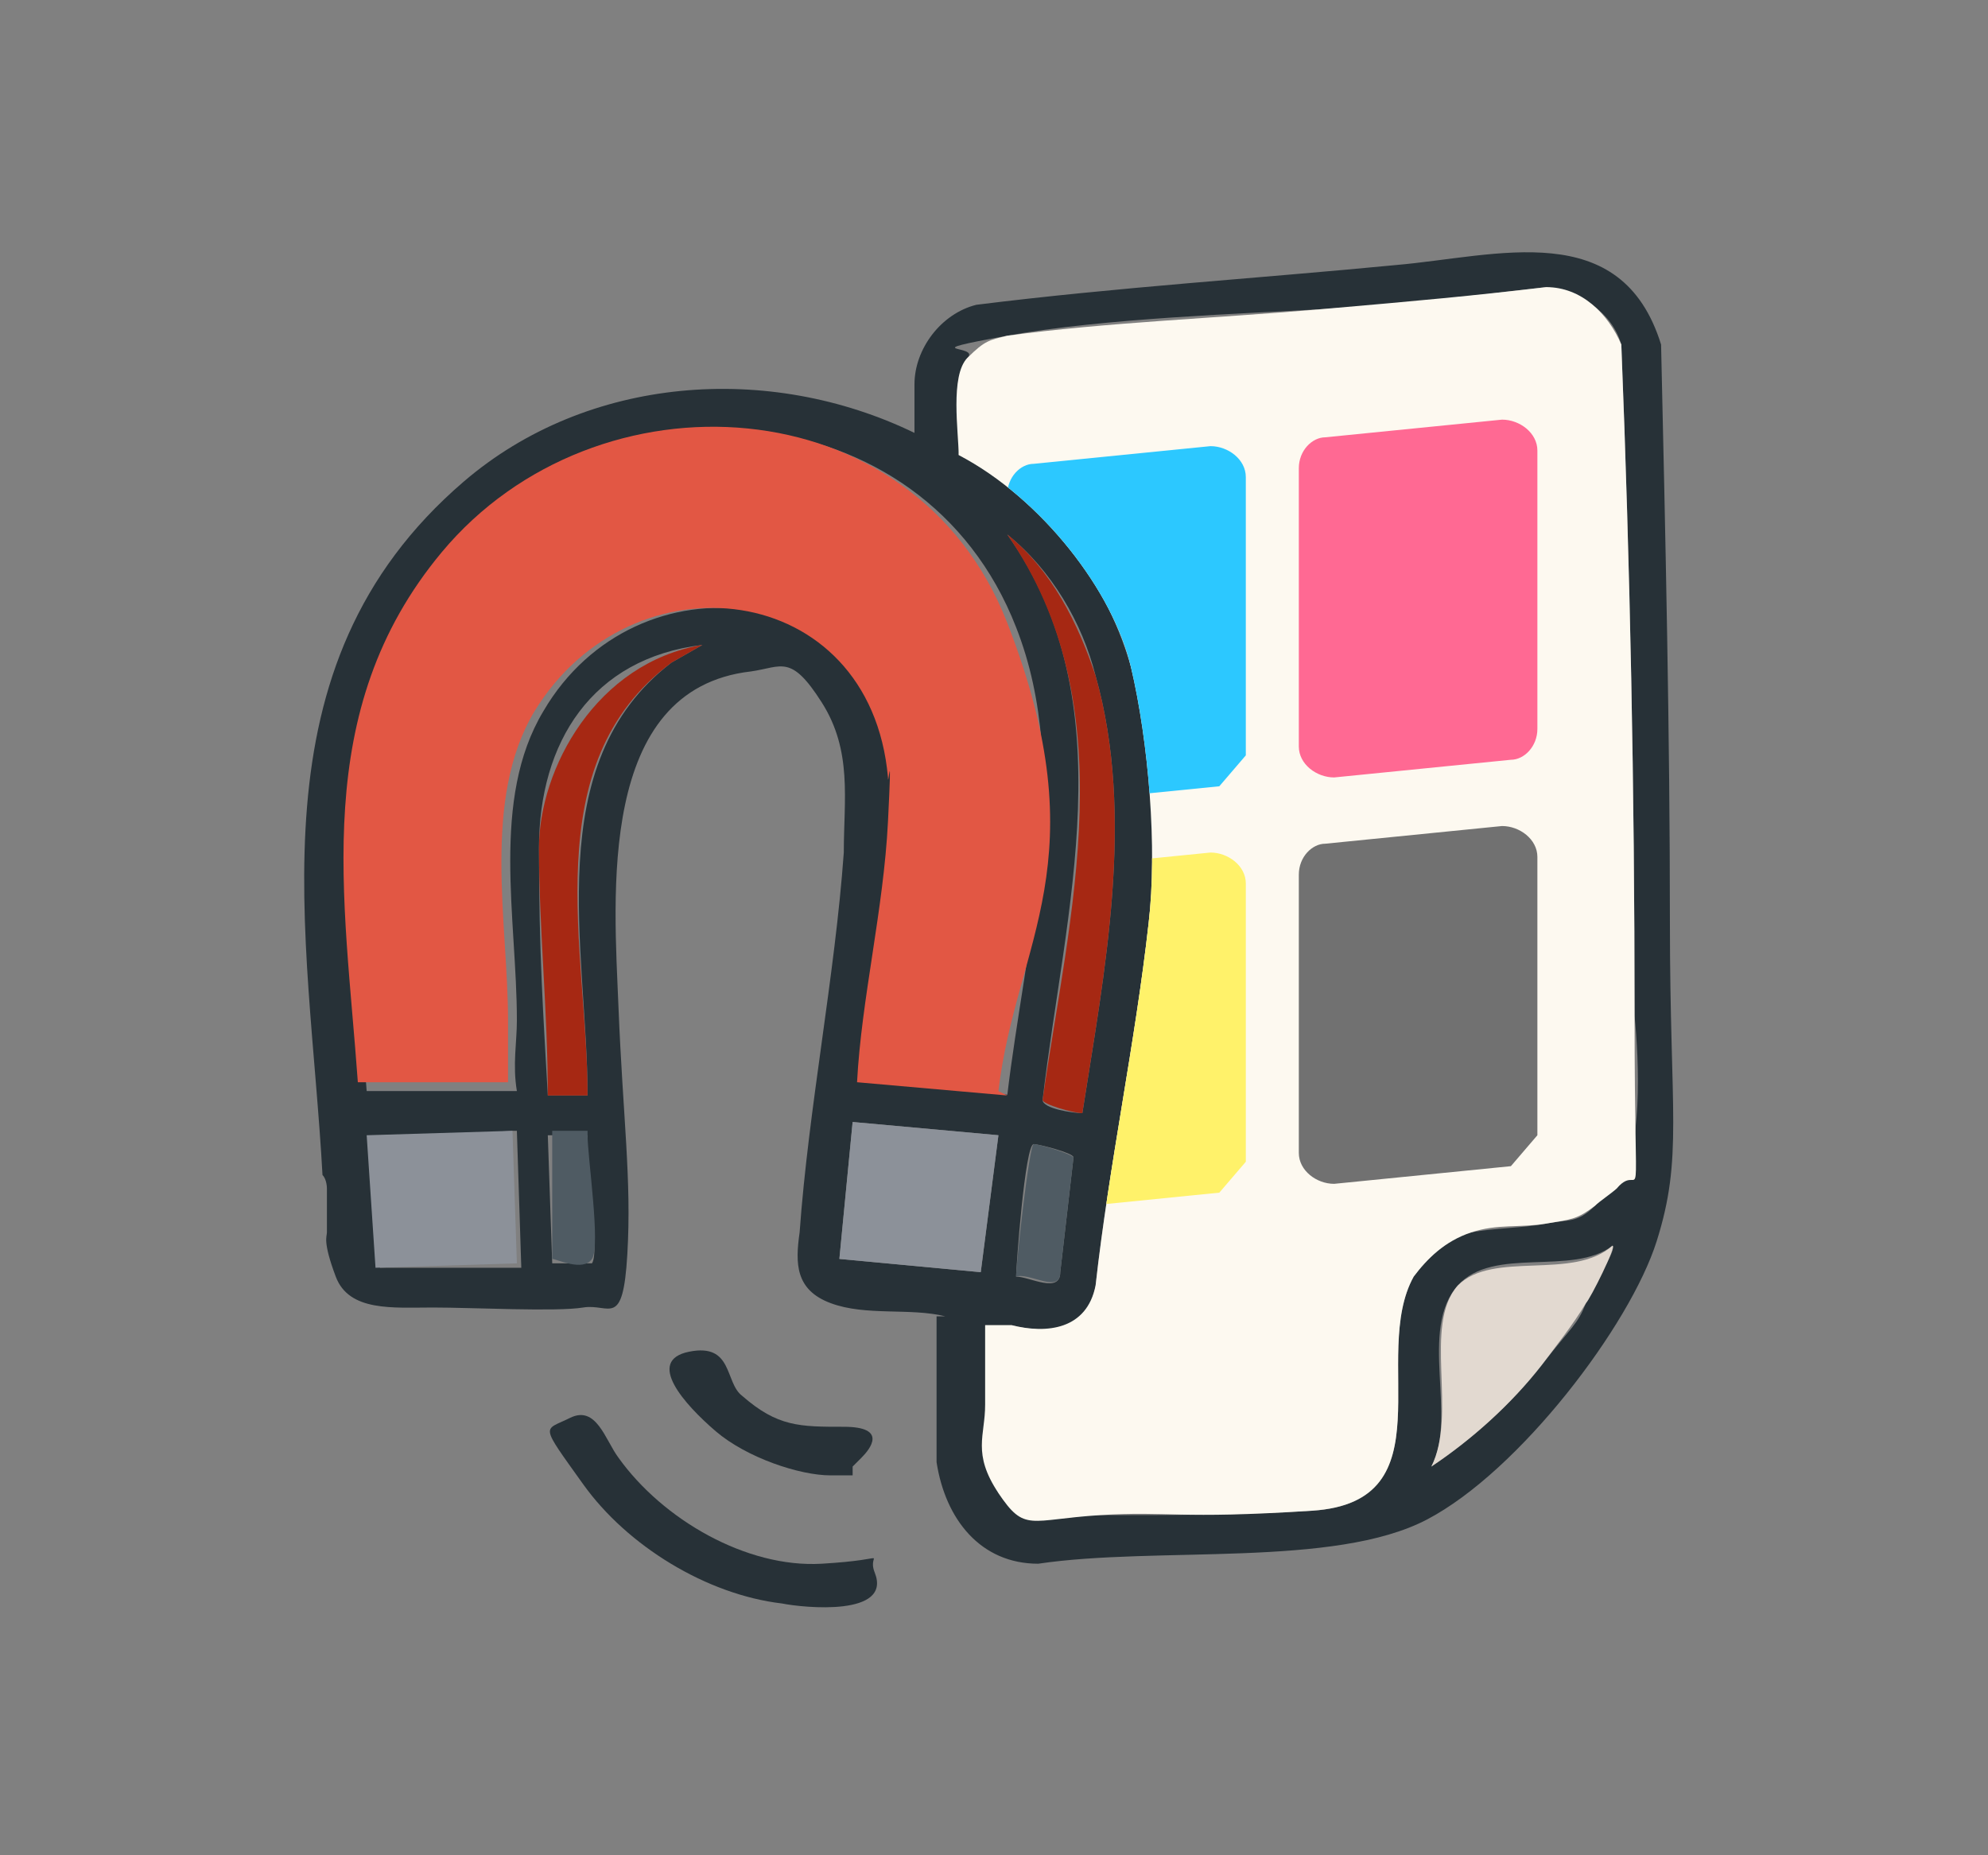 <?xml version="1.0" encoding="UTF-8"?>
<svg id="_レイヤー_1" data-name="レイヤー_1" xmlns="http://www.w3.org/2000/svg" width="45" height="42" version="1.1" xmlns:xlink="http://www.w3.org/1999/xlink" viewBox="0 0 45 42">
  <rect x="0" y="0" width="45" height="42" fill="#808080" stroke="none"/>
  <!-- Generator: Adobe Illustrator 29.5.1, SVG Export Plug-In . SVG Version: 2.1.0 Build 141)  -->
  <defs>
    <style>
      .st0 {
        fill: #fff26a;
      }

      .st1 {
        fill: #8c9199;
      }

      .st2 {
        fill: #e2d9d0;
      }

      .st3 {
        fill: #e25744;
      }

      .st4 {
        fill: none;
      }

      .st5 {
        fill: #2cc8ff;
      }

      .st6 {
        fill: #fdf9f0;
      }

      .st7 {
        fill: #717171;
      }

      .st8 {
        fill: #a62813;
      }

      .st9 {
        fill: #273137;
      }

      .st10 {
        fill: #ff6993;
      }

      .st11 {
        fill: #4f5b63;
      }

      .st12 {
        clip-path: url(#clippath);
      }
    </style>
    <clipPath id="clippath">
      <path class="st4" d="M36.6,26.9c-.1.1-.4.3-.5.4-.4.3-.5.3-1.1.4s-1.1,0-1.7.2-1,.6-1.3,1c-1,1.8.8,5.1-2.3,5.3s-3.2,0-4.8.1-1.7.4-2.3-.5-.3-1.3-.3-2,0-1.2,0-1.8h.6c.8.2,1.7.1,1.9-.9.3-2.7.9-5.5,1.2-8.2.2-1.7,0-4.1-.4-5.8s-2-3.8-3.9-4.8c0-.5-.2-1.8.2-2.2s.5-.4.9-.5c2.2-.3,4.8-.4,7.1-.6s3.4-.3,5.1-.5c.8,0,1.4.6,1.7,1.3.2,5,.3,10.1.3,15.2s.2,3.2-.4,3.9Z"/>
    </clipPath>
  </defs>
  <path class="st9" d="M21.4,29.8c-.8-.2-1.8,0-2.6-.3s-.8-.9-.7-1.6c.2-2.8.8-5.8,1-8.6,0-1.2.2-2.3-.5-3.4s-.9-.8-1.6-.7c-3.5.4-3.1,5.1-3,7.6s.3,3.9.2,5.6-.4,1.1-1,1.2-2.5,0-3.4,0-1.9.1-2.2-.7-.2-.9-.2-1,0,0,0-.3,0,0,0-.1c0,0,0-.1,0-.2s0,0,0,0c0,0,0-.1,0-.2s0,0,0,0c0,0,0-.1,0-.2s0,0,0,0c0,0,0-.2-.1-.3-.3-5.5-1.7-11.5,3.2-15.7,2.8-2.4,6.9-2.7,10.2-1.1,0,0,0-1,0-1.1,0-.8.6-1.6,1.4-1.8,3.2-.4,6.4-.6,9.5-.9,2.3-.2,5.1-1.1,6,1.8.1,4.4.2,8.8.2,13.1s.3,5.3-.3,7.2-3.1,5.2-5.2,6.3-6.1.6-8.8,1c-1.3,0-2.1-1-2.3-2.3v-3.3ZM36.6,26.9c.6-.8.5-2.9.4-3.9,0-5.1-.1-10.1-.3-15.2-.2-.7-.9-1.2-1.7-1.3-1.7.2-3.4.4-5.1.5s-4.9.2-7.1.6-.6.2-.9.5-.1,1.7-.2,2.2c1.9,1,3.3,2.7,3.9,4.8s.6,4,.4,5.8c-.3,2.7-.9,5.5-1.2,8.2-.2,1.1-1.1,1.1-1.9.9h-.6c0,.6,0,1.2,0,1.8s0,1.4.3,2c.6.9,1.4.5,2.3.5,1.6,0,3.3,0,4.8-.1,3.1-.2,1.3-3.5,2.3-5.3.3-.4.8-.9,1.3-1s1.2-.1,1.7-.2.7,0,1.1-.4.4-.3.5-.4ZM22.8,24.8c.4-3.4,1.5-7.3.2-10.6-2.1-5.4-9.3-5.9-12.8-1.6-3,3.6-2.2,7.9-1.9,12.1h3.4c-.1-.6,0-1.1,0-1.6,0-2.3-.6-5,.6-7,2.1-3.6,7.6-3,8,1.5,0,.3,0,.7,0,1,0,1.9-.5,3.9-.7,5.9l3.4.3ZM22.8,12.1c2.7,3.8,1.3,8.5.8,12.8,0,.2.7.3.9.3.5-3.2,1.2-6.7.3-9.9-.3-1.2-1-2.4-2-3.2ZM15.9,14.6c-2.5.3-3.7,2.2-3.7,4.6s.1,3.8.2,5.6h.9c0-3.3-1.1-7.5,1.9-9.8l.7-.4ZM11.6,25.6l-3.2.2.2,2.9h3.2c0,0-.1-3.1-.1-3.1ZM13.3,25.7h-.9c0,0,.1,2.9.1,2.9.2,0,.8,0,.9,0,.2-.3-.2-2.4-.1-2.8ZM19.3,25.4l-.3,3.1,3.2.3.4-3.1-3.3-.3ZM23,28.9c.3,0,1,.4,1-.1l.3-2.6c0-.1-.8-.3-.9-.3-.2,0-.4,2.8-.4,3ZM36.5,28.2c-.9.7-2.7,0-3.5.9-.9,1,0,3-.6,4.1.9-.6,1.8-1.4,2.5-2.3s.8-.9,1-1.4.7-1.2.6-1.3Z"/>
  <path class="st9" d="M12.9,32.1c.6-.3.8.5,1.1.9,1,1.4,2.9,2.5,4.6,2.4s1-.3,1.2.2c.4,1-1.6.8-2.1.7-1.7-.2-3.5-1.3-4.5-2.7s-.9-1.2-.3-1.5Z"/>
  <path class="st9" d="M19.3,33.4s-.4,0-.5,0c-.7,0-1.9-.4-2.6-1s-1.6-1.6-.6-1.8.8.7,1.2,1c.8.7,1.3.7,2.3.7s.6.5.4.7-.2.2-.2.2Z"/>
  <path class="st6" d="M36.6,26.9c-.1.1-.4.3-.5.4-.4.3-.5.3-1.1.4s-1.1,0-1.7.2-1,.6-1.3,1c-1,1.8.8,5.1-2.3,5.3s-3.2,0-4.8.1-1.7.4-2.3-.5-.3-1.3-.3-2,0-1.2,0-1.8h.6c.8.2,1.7.1,1.9-.9.3-2.7.9-5.5,1.2-8.2.2-1.7,0-4.1-.4-5.8s-2-3.8-3.9-4.8c0-.5-.2-1.8.2-2.2s.5-.4.9-.5c2.2-.3,4.8-.4,7.1-.6s3.4-.3,5.1-.5c.8,0,1.4.6,1.7,1.3.2,5,.3,10.1.3,15.2s.2,3.2-.4,3.9Z"/>
  <g class="st12">
    <g>
      <path class="st5" d="M27.6,17.8l-4,.4c-.4,0-.8-.3-.8-.7v-6.3c0-.4.3-.7.6-.7l4-.4c.4,0,.8.3.8.7v6.3l-.6.7Z"/>
      <path class="st0" d="M27.6,27l-4,.4c-.4,0-.8-.3-.8-.7v-6.3l.6-.7,4-.4c.4,0,.8.3.8.7v6.3l-.6.7Z"/>
      <path class="st7" d="M34.2,26.4l-4,.4c-.4,0-.8-.3-.8-.7v-6.3c0-.4.3-.7.6-.7l4-.4c.4,0,.8.3.8.7v6.3l-.6.7Z"/>
      <path class="st10" d="M34.2,17.2l-4,.4c-.4,0-.8-.3-.8-.7v-6.3c0-.4.3-.7.6-.7l4-.4c.4,0,.8.3.8.7v6.3c0,.4-.3.7-.6.7Z"/>
    </g>
  </g>
  <path class="st3" d="M22.8,24.8l-3.4-.3c.1-1.9.6-3.9.7-5.9s0-.7,0-1c-.4-4.5-5.8-5.1-8-1.5-1.2,2-.6,4.8-.6,7s0,1,0,1.4h-3.4c-.3-4.2-1.1-8.4,1.9-12,3.5-4.2,10.7-3.8,12.8,1.6s.2,7.2-.2,10.6Z"/>
  <polygon class="st1" points="19.3 25.4 22.6 25.7 22.2 28.8 19 28.5 19.3 25.4"/>
  <polygon class="st1" points="11.6 25.6 11.7 28.6 8.5 28.7 8.3 25.7 11.6 25.6"/>
  <path class="st2" d="M36.5,28.2c.1,0-.5,1.2-.6,1.3-.3.5-.7,1-1,1.4-.7.9-1.6,1.7-2.5,2.3.6-1.2-.2-3.2.6-4.1.8-.8,2.6-.1,3.5-.9Z"/>
  <path class="st8" d="M22.8,12.1c1,.8,1.6,2,2,3.2.9,3.2.2,6.7-.3,9.9-.2,0-.9-.2-.9-.3.6-4.2,1.9-8.9-.8-12.8Z"/>
  <path class="st8" d="M15.9,14.6l-.7.4c-3.1,2.3-1.9,6.5-1.9,9.8h-.9c0-1.9-.2-3.8-.2-5.6s1.3-4.2,3.7-4.6Z"/>
  <path class="st11" d="M23,28.9c0-.3.3-3,.4-3s.8.2.9.3l-.3,2.6c0,.5-.7,0-1,.1Z"/>
  <path class="st11" d="M13.3,25.7c0,.5.3,2.5.1,2.8s-.8,0-.9,0v-2.9c-.1,0,.8,0,.8,0Z"/>
</svg>